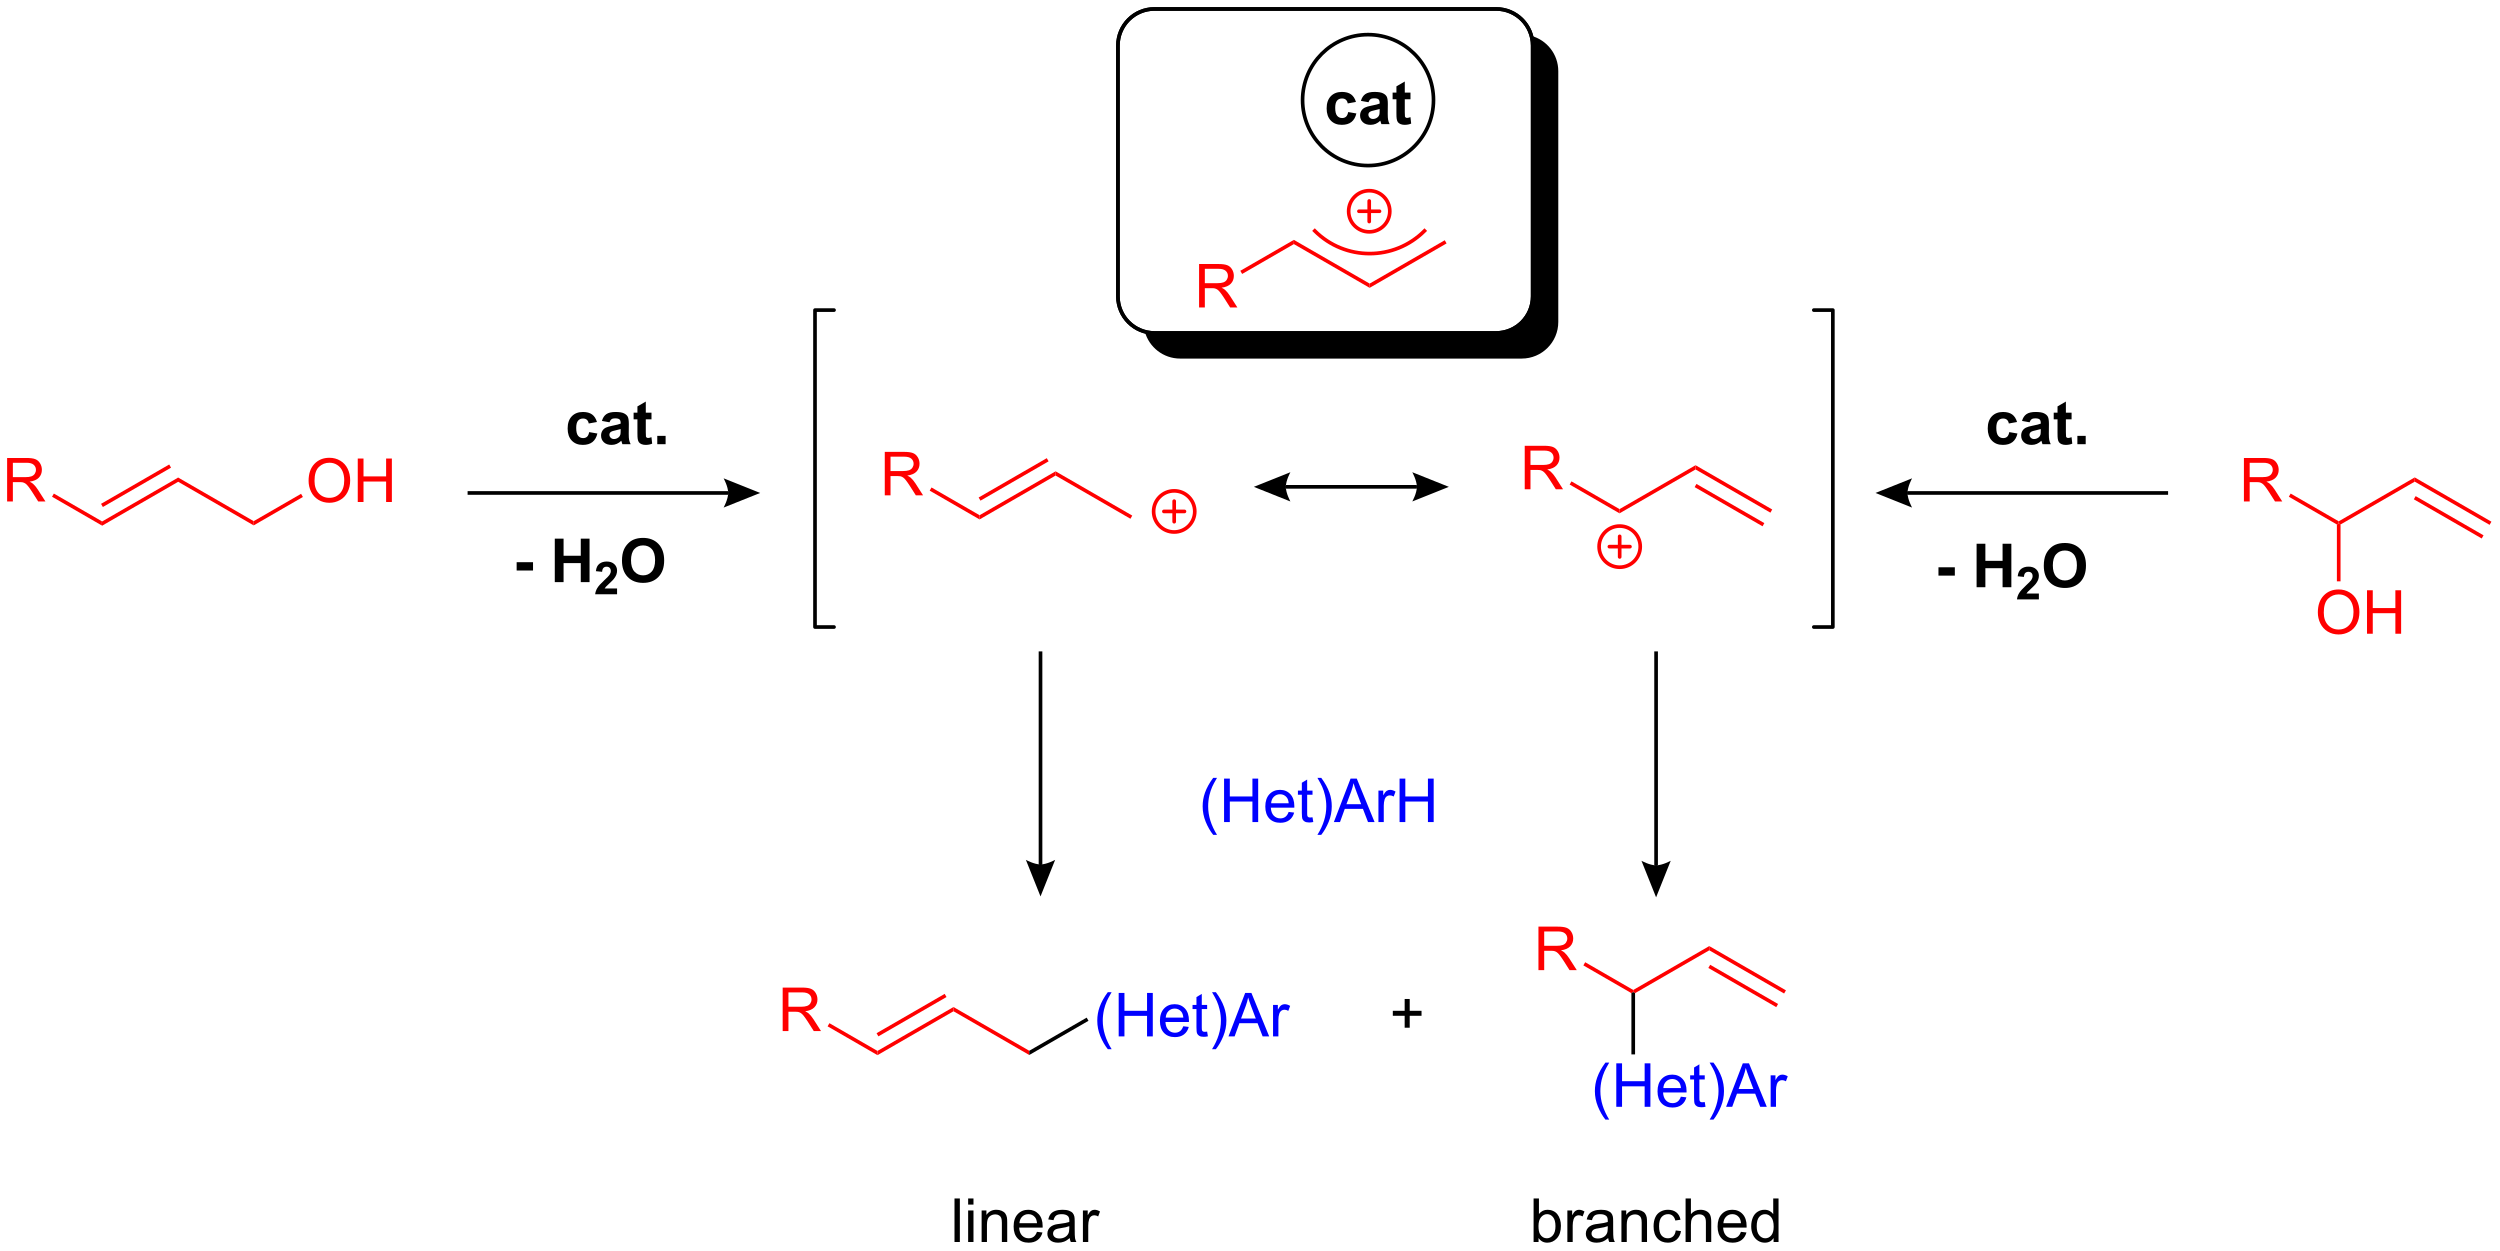 <?xml version="1.0" encoding="UTF-8"?>
<!DOCTYPE svg PUBLIC '-//W3C//DTD SVG 1.0//EN'
          'http://www.w3.org/TR/2001/REC-SVG-20010904/DTD/svg10.dtd'>
<svg stroke-dasharray="none" shape-rendering="auto" xmlns="http://www.w3.org/2000/svg" font-family="'Dialog'" text-rendering="auto" width="937" fill-opacity="1" color-interpolation="auto" color-rendering="auto" preserveAspectRatio="xMidYMid meet" font-size="12px" viewBox="0 0 937 469" fill="black" xmlns:xlink="http://www.w3.org/1999/xlink" stroke="black" image-rendering="auto" stroke-miterlimit="10" stroke-linecap="square" stroke-linejoin="miter" font-style="normal" stroke-width="1" height="469" stroke-dashoffset="0" font-weight="normal" stroke-opacity="1"
><!--Generated by the Batik Graphics2D SVG Generator--><defs id="genericDefs"
  /><g
  ><defs id="defs1"
    ><clipPath clipPathUnits="userSpaceOnUse" id="clipPath1"
      ><path d="M1.386 1.422 L352.546 1.422 L352.546 177.078 L1.386 177.078 L1.386 1.422 Z"
      /></clipPath
      ><clipPath clipPathUnits="userSpaceOnUse" id="clipPath2"
      ><path d="M-0.318 -0.458 L-0.318 170.313 L341.078 170.313 L341.078 -0.458 Z"
      /></clipPath
    ></defs
    ><g fill="red" transform="scale(2.667,2.667) translate(-1.386,-1.422) matrix(1.029,0,0,1.029,1.714,1.893)" stroke="red"
    ><path d="M13.606 71.35 L13.606 70.773 L23.994 64.776 L23.994 65.353 ZM13.731 68.785 L23.04 63.411 L22.79 62.978 L13.481 68.352 Z" stroke="none" clip-path="url(#clipPath2)"
    /></g
    ><g fill="red" transform="matrix(2.743,0,0,2.743,0.873,1.256)" stroke="red"
    ><path d="M23.994 65.353 L23.994 64.776 L34.346 70.752 L34.346 71.329 Z" stroke="none" clip-path="url(#clipPath2)"
    /></g
    ><g fill="red" transform="matrix(2.743,0,0,2.743,0.873,1.256)" stroke="red"
    ><path d="M41.847 65.246 Q41.847 63.765 42.641 62.93 Q43.436 62.093 44.692 62.093 Q45.513 62.093 46.173 62.487 Q46.834 62.879 47.18 63.581 Q47.529 64.284 47.529 65.175 Q47.529 66.08 47.164 66.794 Q46.799 67.507 46.129 67.874 Q45.462 68.242 44.687 68.242 Q43.849 68.242 43.187 67.837 Q42.528 67.429 42.187 66.729 Q41.847 66.026 41.847 65.246 ZM42.657 65.256 Q42.657 66.332 43.233 66.95 Q43.811 67.566 44.684 67.566 Q45.57 67.566 46.143 66.942 Q46.718 66.318 46.718 65.173 Q46.718 64.446 46.472 63.905 Q46.227 63.365 45.754 63.068 Q45.284 62.768 44.695 62.768 Q43.86 62.768 43.257 63.343 Q42.657 63.916 42.657 65.256 ZM48.565 68.139 L48.565 62.198 L49.351 62.198 L49.351 64.638 L52.44 64.638 L52.44 62.198 L53.226 62.198 L53.226 68.139 L52.44 68.139 L52.44 65.337 L49.351 65.337 L49.351 68.139 L48.565 68.139 Z" stroke="none" clip-path="url(#clipPath2)"
    /></g
    ><g fill="red" transform="matrix(2.743,0,0,2.743,0.873,1.256)" stroke="red"
    ><path d="M34.346 71.329 L34.346 70.752 L40.82 67.015 L41.069 67.448 Z" stroke="none" clip-path="url(#clipPath2)"
    /></g
    ><g fill="red" transform="matrix(2.743,0,0,2.743,0.873,1.256)" stroke="red"
    ><path d="M0.654 68.06 L0.654 62.119 L3.288 62.119 Q4.082 62.119 4.496 62.278 Q4.909 62.438 5.155 62.843 Q5.404 63.248 5.404 63.74 Q5.404 64.372 4.993 64.807 Q4.585 65.239 3.728 65.356 Q4.042 65.507 4.204 65.653 Q4.547 65.969 4.855 66.442 L5.89 68.06 L4.901 68.06 L4.115 66.823 Q3.769 66.288 3.545 66.004 Q3.323 65.72 3.148 65.607 Q2.972 65.493 2.788 65.45 Q2.656 65.42 2.351 65.42 L1.44 65.42 L1.44 68.06 L0.654 68.06 ZM1.44 64.74 L3.129 64.74 Q3.669 64.74 3.972 64.629 Q4.277 64.518 4.434 64.272 Q4.593 64.026 4.593 63.74 Q4.593 63.318 4.285 63.048 Q3.98 62.775 3.321 62.775 L1.44 62.775 L1.44 64.74 Z" stroke="none" clip-path="url(#clipPath2)"
    /></g
    ><g fill="red" transform="matrix(2.743,0,0,2.743,0.873,1.256)" stroke="red"
    ><path d="M13.606 70.773 L13.606 71.35 L6.791 67.416 L7.041 66.983 Z" stroke="none" clip-path="url(#clipPath2)"
    /></g
    ><g fill="blue" transform="matrix(2.743,0,0,2.743,0.873,1.256)" stroke="blue"
    ><path d="M165.451 113.617 Q164.846 112.855 164.427 111.834 Q164.011 110.809 164.011 109.715 Q164.011 108.751 164.324 107.867 Q164.689 106.843 165.451 105.825 L165.973 105.825 Q165.483 106.668 165.324 107.03 Q165.078 107.589 164.935 108.197 Q164.762 108.953 164.762 109.721 Q164.762 111.669 165.973 113.617 L165.451 113.617 ZM166.937 111.869 L166.937 105.927 L167.723 105.927 L167.723 108.367 L170.811 108.367 L170.811 105.927 L171.598 105.927 L171.598 111.869 L170.811 111.869 L170.811 109.067 L167.723 109.067 L167.723 111.869 L166.937 111.869 ZM175.76 110.483 L176.514 110.574 Q176.335 111.236 175.852 111.601 Q175.371 111.966 174.623 111.966 Q173.677 111.966 173.123 111.385 Q172.572 110.801 172.572 109.753 Q172.572 108.667 173.131 108.067 Q173.69 107.467 174.582 107.467 Q175.444 107.467 175.99 108.056 Q176.538 108.643 176.538 109.707 Q176.538 109.772 176.535 109.902 L173.326 109.902 Q173.366 110.612 173.725 110.99 Q174.088 111.366 174.625 111.366 Q175.028 111.366 175.311 111.155 Q175.595 110.945 175.76 110.483 ZM173.366 109.302 L175.768 109.302 Q175.719 108.759 175.492 108.489 Q175.144 108.067 174.59 108.067 Q174.088 108.067 173.744 108.405 Q173.401 108.74 173.366 109.302 ZM179.022 111.215 L179.128 111.861 Q178.82 111.925 178.577 111.925 Q178.179 111.925 177.961 111.801 Q177.742 111.674 177.653 111.469 Q177.563 111.263 177.563 110.607 L177.563 108.132 L177.028 108.132 L177.028 107.565 L177.563 107.565 L177.563 106.497 L178.29 106.06 L178.29 107.565 L179.022 107.565 L179.022 108.132 L178.29 108.132 L178.29 110.647 Q178.29 110.961 178.328 111.05 Q178.366 111.139 178.452 111.193 Q178.541 111.245 178.704 111.245 Q178.825 111.245 179.022 111.215 ZM180.215 113.617 L179.691 113.617 Q180.904 111.669 180.904 109.721 Q180.904 108.959 180.729 108.208 Q180.591 107.6 180.345 107.04 Q180.185 106.676 179.691 105.825 L180.215 105.825 Q180.977 106.843 181.342 107.867 Q181.653 108.751 181.653 109.715 Q181.653 110.809 181.234 111.834 Q180.815 112.855 180.215 113.617 ZM181.939 111.869 L184.222 105.927 L185.07 105.927 L187.502 111.869 L186.605 111.869 L185.913 110.069 L183.428 110.069 L182.777 111.869 L181.939 111.869 ZM183.655 109.429 L185.67 109.429 L185.049 107.783 Q184.765 107.032 184.627 106.551 Q184.514 107.121 184.309 107.686 L183.655 109.429 ZM188.029 111.869 L188.029 107.565 L188.685 107.565 L188.685 108.216 Q188.937 107.759 189.147 107.613 Q189.361 107.467 189.618 107.467 Q189.985 107.467 190.366 107.702 L190.115 108.378 Q189.847 108.221 189.58 108.221 Q189.342 108.221 189.15 108.364 Q188.961 108.507 188.88 108.764 Q188.758 109.153 188.758 109.615 L188.758 111.869 L188.029 111.869 ZM190.917 111.869 L190.917 105.927 L191.703 105.927 L191.703 108.367 L194.792 108.367 L194.792 105.927 L195.578 105.927 L195.578 111.869 L194.792 111.869 L194.792 109.067 L191.703 109.067 L191.703 111.869 L190.917 111.869 Z" stroke="none" clip-path="url(#clipPath2)"
    /></g
    ><g transform="matrix(2.743,0,0,2.743,0.873,1.256)"
    ><path d="M63.574 67.148 L99.179 67.148 L99.179 66.648 L63.574 66.648 ZM103.552 66.898 L98.555 68.897 C98.555 68.897 99.179 67.772 99.179 66.898 C99.179 66.023 98.555 64.899 98.555 64.899 Z" stroke="none" clip-path="url(#clipPath2)"
    /></g
    ><g transform="matrix(2.743,0,0,2.743,0.873,1.256)"
    ><path d="M81.248 57.204 L80.124 57.407 Q80.067 57.069 79.868 56.899 Q79.668 56.728 79.346 56.728 Q78.922 56.728 78.668 57.023 Q78.414 57.318 78.414 58.007 Q78.414 58.771 78.671 59.087 Q78.93 59.403 79.362 59.403 Q79.686 59.403 79.892 59.22 Q80.1 59.036 80.186 58.585 L81.305 58.776 Q81.129 59.547 80.635 59.941 Q80.14 60.333 79.311 60.333 Q78.365 60.333 77.803 59.738 Q77.244 59.141 77.244 58.088 Q77.244 57.02 77.806 56.429 Q78.371 55.834 79.33 55.834 Q80.116 55.834 80.581 56.172 Q81.046 56.51 81.248 57.204 ZM82.962 57.245 L81.928 57.058 Q82.103 56.434 82.528 56.134 Q82.954 55.834 83.792 55.834 Q84.554 55.834 84.927 56.015 Q85.299 56.194 85.451 56.472 Q85.605 56.75 85.605 57.49 L85.591 58.82 Q85.591 59.387 85.645 59.657 Q85.702 59.928 85.851 60.236 L84.724 60.236 Q84.681 60.122 84.616 59.898 Q84.586 59.798 84.575 59.765 Q84.284 60.049 83.951 60.192 Q83.619 60.333 83.241 60.333 Q82.576 60.333 82.192 59.973 Q81.811 59.611 81.811 59.06 Q81.811 58.696 81.984 58.409 Q82.16 58.123 82.473 57.971 Q82.787 57.82 83.379 57.707 Q84.178 57.555 84.486 57.426 L84.486 57.312 Q84.486 56.985 84.324 56.845 Q84.162 56.704 83.711 56.704 Q83.408 56.704 83.238 56.826 Q83.068 56.945 82.962 57.245 ZM84.486 58.169 Q84.267 58.242 83.792 58.344 Q83.319 58.444 83.173 58.541 Q82.949 58.698 82.949 58.941 Q82.949 59.182 83.127 59.357 Q83.306 59.53 83.581 59.53 Q83.889 59.53 84.17 59.328 Q84.376 59.174 84.44 58.949 Q84.486 58.803 84.486 58.396 L84.486 58.169 ZM88.7 55.931 L88.7 56.839 L87.922 56.839 L87.922 58.574 Q87.922 59.101 87.943 59.187 Q87.968 59.274 88.046 59.33 Q88.124 59.387 88.238 59.387 Q88.397 59.387 88.697 59.279 L88.794 60.163 Q88.397 60.333 87.895 60.333 Q87.587 60.333 87.338 60.23 Q87.092 60.125 86.976 59.963 Q86.86 59.798 86.817 59.517 Q86.779 59.32 86.779 58.714 L86.779 56.839 L86.257 56.839 L86.257 55.931 L86.779 55.931 L86.779 55.075 L87.922 54.41 L87.922 55.931 L88.7 55.931 ZM89.491 60.236 L89.491 59.095 L90.629 59.095 L90.629 60.236 L89.491 60.236 Z" stroke="none" clip-path="url(#clipPath2)"
    /></g
    ><g fill="red" transform="matrix(2.743,0,0,2.743,0.873,1.256)" stroke="red"
    ><path d="M133.528 70.517 L133.528 69.94 L143.916 63.943 L143.916 64.52 ZM133.653 67.952 L142.962 62.578 L142.712 62.145 L133.403 67.519 Z" stroke="none" clip-path="url(#clipPath2)"
    /></g
    ><g fill="red" transform="matrix(2.743,0,0,2.743,0.873,1.256)" stroke="red"
    ><path d="M143.916 64.52 L143.916 63.943 L154.393 69.992 L154.143 70.425 Z" stroke="none" clip-path="url(#clipPath2)"
    /></g
    ><g fill="red" transform="matrix(2.743,0,0,2.743,0.873,1.256)" stroke="red"
    ><path d="M120.576 67.227 L120.576 61.286 L123.21 61.286 Q124.004 61.286 124.418 61.445 Q124.831 61.605 125.077 62.01 Q125.326 62.415 125.326 62.907 Q125.326 63.539 124.915 63.974 Q124.507 64.406 123.65 64.523 Q123.964 64.674 124.126 64.82 Q124.469 65.136 124.777 65.609 L125.812 67.227 L124.823 67.227 L124.037 65.99 Q123.691 65.455 123.467 65.171 Q123.245 64.887 123.07 64.774 Q122.894 64.66 122.71 64.617 Q122.578 64.588 122.273 64.588 L121.362 64.588 L121.362 67.227 L120.576 67.227 ZM121.362 63.907 L123.051 63.907 Q123.591 63.907 123.894 63.796 Q124.199 63.685 124.356 63.439 Q124.515 63.193 124.515 62.907 Q124.515 62.486 124.207 62.215 Q123.902 61.942 123.243 61.942 L121.362 61.942 L121.362 63.907 Z" stroke="none" clip-path="url(#clipPath2)"
    /></g
    ><g fill="red" transform="matrix(2.743,0,0,2.743,0.873,1.256)" stroke="red"
    ><path d="M133.528 69.94 L133.528 70.517 L126.713 66.583 L126.963 66.15 Z" stroke="none" clip-path="url(#clipPath2)"
    /></g
    ><g fill="red" stroke-width="0.5" transform="matrix(2.743,0,0,2.743,0.873,1.256)" stroke-linecap="round" stroke="red" stroke-linejoin="round"
    ><path fill="none" d="M160.121 72.235 C158.569 72.235 157.31 70.976 157.31 69.423 C157.31 67.871 158.569 66.612 160.121 66.612 C161.674 66.612 162.933 67.871 162.933 69.423 C162.933 70.976 161.674 72.235 160.121 72.235 M158.715 69.423 L161.527 69.423 M160.121 68.018 L160.121 70.829" clip-path="url(#clipPath2)"
    /></g
    ><g transform="matrix(2.743,0,0,2.743,0.873,1.256)"
    ><path d="M175.377 66.315 L193.28 66.315 L193.28 65.815 L175.377 65.815 ZM197.653 66.065 L192.655 68.064 C192.655 68.064 193.28 66.94 193.28 66.065 C193.28 65.19 192.655 64.066 192.655 64.066 ZM171.004 66.065 L176.001 64.066 C176.001 64.066 175.377 65.19 175.377 66.065 C175.377 66.94 176.001 68.064 176.001 68.064 Z" stroke="none" clip-path="url(#clipPath2)"
    /></g
    ><g stroke-width="0.5" transform="matrix(2.743,0,0,2.743,0.873,1.256)" stroke-linejoin="round" stroke-linecap="round"
    ><path fill="none" d="M247.52 85.219 L250.119 85.219 L250.119 41.914 L247.52 41.914" clip-path="url(#clipPath2)"
    /></g
    ><g stroke-width="0.5" transform="matrix(2.743,0,0,2.743,0.873,1.256)" stroke-linejoin="round" stroke-linecap="round"
    ><path fill="none" d="M113.641 41.914 L111.043 41.914 L111.043 85.219 L113.641 85.219" clip-path="url(#clipPath2)"
    /></g
    ><g fill="red" transform="matrix(2.743,0,0,2.743,0.873,1.256)" stroke="red"
    ><path d="M231.359 63.687 L231.359 63.11 L241.836 69.159 L241.586 69.592 ZM231.234 66.1 L240.511 71.455 L240.761 71.022 L231.484 65.667 Z" stroke="none" clip-path="url(#clipPath2)"
    /></g
    ><g fill="red" transform="matrix(2.743,0,0,2.743,0.873,1.256)" stroke="red"
    ><path d="M208.019 66.394 L208.019 60.453 L210.653 60.453 Q211.448 60.453 211.861 60.612 Q212.274 60.772 212.52 61.177 Q212.769 61.583 212.769 62.074 Q212.769 62.706 212.358 63.141 Q211.95 63.574 211.094 63.69 Q211.407 63.841 211.569 63.987 Q211.912 64.303 212.22 64.776 L213.255 66.394 L212.266 66.394 L211.48 65.157 Q211.134 64.622 210.91 64.338 Q210.688 64.055 210.513 63.941 Q210.337 63.828 210.153 63.784 Q210.021 63.755 209.716 63.755 L208.805 63.755 L208.805 66.394 L208.019 66.394 ZM208.805 63.074 L210.494 63.074 Q211.034 63.074 211.337 62.963 Q211.642 62.852 211.799 62.606 Q211.958 62.361 211.958 62.074 Q211.958 61.653 211.65 61.383 Q211.345 61.11 210.686 61.11 L208.805 61.11 L208.805 63.074 Z" stroke="none" clip-path="url(#clipPath2)"
    /></g
    ><g fill="red" transform="matrix(2.743,0,0,2.743,0.873,1.256)" stroke="red"
    ><path d="M220.971 69.108 L220.971 69.685 L214.156 65.75 L214.406 65.317 Z" stroke="none" clip-path="url(#clipPath2)"
    /></g
    ><g fill="red" transform="matrix(2.743,0,0,2.743,0.873,1.256)" stroke="red"
    ><path d="M220.971 69.685 L220.971 69.108 L231.359 63.11 L231.359 63.687 Z" stroke="none" clip-path="url(#clipPath2)"
    /></g
    ><g fill="red" stroke-width="0.5" transform="matrix(2.743,0,0,2.743,0.873,1.256)" stroke-linecap="round" stroke="red" stroke-linejoin="round"
    ><path fill="none" d="M220.992 77.046 C219.439 77.046 218.181 75.787 218.181 74.234 C218.181 72.682 219.439 71.423 220.992 71.423 C222.545 71.423 223.803 72.682 223.803 74.234 C223.803 75.787 222.545 77.046 220.992 77.046 M219.586 74.234 L222.398 74.234 M220.992 72.829 L220.992 75.64" clip-path="url(#clipPath2)"
    /></g
    ><g transform="matrix(2.743,0,0,2.743,0.873,1.256)"
    ><path d="M141.606 88.55 L141.606 117.656 L142.106 117.656 L142.106 88.55 ZM141.856 122.029 L139.857 117.031 C139.857 117.031 140.981 117.656 141.856 117.656 C142.731 117.656 143.855 117.031 143.855 117.031 Z" stroke="none" clip-path="url(#clipPath2)"
    /></g
    ><g transform="matrix(2.743,0,0,2.743,0.873,1.256)"
    ><path d="M225.718 88.55 L225.718 117.78 L226.218 117.78 L226.218 88.55 ZM225.968 122.153 L223.969 117.156 C223.969 117.156 225.093 117.78 225.968 117.78 C226.843 117.78 227.967 117.156 227.967 117.156 Z" stroke="none" clip-path="url(#clipPath2)"
    /></g
    ><g fill="red" transform="matrix(2.743,0,0,2.743,0.873,1.256)" stroke="red"
    ><path d="M119.579 143.716 L119.579 143.139 L129.967 137.141 L129.967 137.718 ZM119.704 141.15 L129.012 135.776 L128.762 135.343 L119.454 140.718 Z" stroke="none" clip-path="url(#clipPath2)"
    /></g
    ><g fill="red" transform="matrix(2.743,0,0,2.743,0.873,1.256)" stroke="red"
    ><path d="M129.967 137.718 L129.967 137.141 L140.319 143.118 L140.319 143.695 Z" stroke="none" clip-path="url(#clipPath2)"
    /></g
    ><g fill="red" transform="matrix(2.743,0,0,2.743,0.873,1.256)" stroke="red"
    ><path d="M106.626 140.425 L106.626 134.484 L109.261 134.484 Q110.055 134.484 110.468 134.644 Q110.882 134.803 111.128 135.208 Q111.376 135.614 111.376 136.105 Q111.376 136.738 110.966 137.173 Q110.558 137.605 109.701 137.721 Q110.014 137.872 110.177 138.018 Q110.52 138.334 110.828 138.807 L111.863 140.425 L110.874 140.425 L110.088 139.188 Q109.742 138.653 109.517 138.369 Q109.296 138.086 109.12 137.972 Q108.945 137.859 108.761 137.816 Q108.629 137.786 108.323 137.786 L107.413 137.786 L107.413 140.425 L106.626 140.425 ZM107.413 137.105 L109.101 137.105 Q109.642 137.105 109.944 136.994 Q110.25 136.883 110.406 136.638 Q110.566 136.392 110.566 136.105 Q110.566 135.684 110.258 135.414 Q109.952 135.141 109.293 135.141 L107.413 135.141 L107.413 137.105 Z" stroke="none" clip-path="url(#clipPath2)"
    /></g
    ><g fill="red" transform="matrix(2.743,0,0,2.743,0.873,1.256)" stroke="red"
    ><path d="M119.579 143.139 L119.579 143.716 L112.764 139.781 L113.014 139.349 Z" stroke="none" clip-path="url(#clipPath2)"
    /></g
    ><g fill="blue" transform="matrix(2.743,0,0,2.743,0.873,1.256)" stroke="blue"
    ><path d="M151.052 142.903 Q150.446 142.141 150.028 141.119 Q149.612 140.095 149.612 139.001 Q149.612 138.037 149.925 137.153 Q150.29 136.129 151.052 135.111 L151.573 135.111 Q151.084 135.954 150.925 136.316 Q150.679 136.875 150.536 137.483 Q150.363 138.239 150.363 139.007 Q150.363 140.955 151.573 142.903 L151.052 142.903 ZM152.538 141.155 L152.538 135.213 L153.324 135.213 L153.324 137.653 L156.412 137.653 L156.412 135.213 L157.198 135.213 L157.198 141.155 L156.412 141.155 L156.412 138.353 L153.324 138.353 L153.324 141.155 L152.538 141.155 ZM161.36 139.769 L162.114 139.86 Q161.936 140.522 161.452 140.887 Q160.971 141.252 160.223 141.252 Q159.277 141.252 158.723 140.671 Q158.172 140.087 158.172 139.039 Q158.172 137.953 158.732 137.353 Q159.291 136.753 160.182 136.753 Q161.044 136.753 161.59 137.342 Q162.138 137.929 162.138 138.993 Q162.138 139.058 162.136 139.188 L158.926 139.188 Q158.967 139.898 159.326 140.276 Q159.688 140.652 160.226 140.652 Q160.628 140.652 160.912 140.441 Q161.196 140.231 161.36 139.769 ZM158.967 138.588 L161.369 138.588 Q161.32 138.045 161.093 137.775 Q160.744 137.353 160.19 137.353 Q159.688 137.353 159.345 137.691 Q159.002 138.026 158.967 138.588 ZM164.623 140.501 L164.728 141.147 Q164.42 141.211 164.177 141.211 Q163.78 141.211 163.561 141.087 Q163.342 140.96 163.253 140.755 Q163.164 140.549 163.164 139.893 L163.164 137.418 L162.629 137.418 L162.629 136.851 L163.164 136.851 L163.164 135.783 L163.891 135.346 L163.891 136.851 L164.623 136.851 L164.623 137.418 L163.891 137.418 L163.891 139.933 Q163.891 140.247 163.929 140.336 Q163.966 140.425 164.053 140.479 Q164.142 140.53 164.304 140.53 Q164.426 140.53 164.623 140.501 ZM165.816 142.903 L165.292 142.903 Q166.505 140.955 166.505 139.007 Q166.505 138.245 166.329 137.494 Q166.191 136.886 165.945 136.326 Q165.786 135.962 165.292 135.111 L165.816 135.111 Q166.578 136.129 166.942 137.153 Q167.253 138.037 167.253 139.001 Q167.253 140.095 166.834 141.119 Q166.416 142.141 165.816 142.903 ZM167.54 141.155 L169.822 135.213 L170.671 135.213 L173.102 141.155 L172.206 141.155 L171.514 139.355 L169.028 139.355 L168.377 141.155 L167.54 141.155 ZM169.255 138.715 L171.271 138.715 L170.649 137.069 Q170.366 136.318 170.228 135.837 Q170.114 136.407 169.909 136.972 L169.255 138.715 ZM173.629 141.155 L173.629 136.851 L174.286 136.851 L174.286 137.502 Q174.537 137.045 174.748 136.899 Q174.961 136.753 175.218 136.753 Q175.585 136.753 175.966 136.988 L175.715 137.664 Q175.448 137.507 175.18 137.507 Q174.942 137.507 174.751 137.65 Q174.561 137.793 174.481 138.05 Q174.359 138.439 174.359 138.901 L174.359 141.155 L173.629 141.155 Z" stroke="none" clip-path="url(#clipPath2)"
    /></g
    ><g transform="matrix(2.743,0,0,2.743,0.873,1.256)"
    ><path d="M140.319 143.695 L140.319 143.118 L148.162 138.589 L148.412 139.022 Z" stroke="none" clip-path="url(#clipPath2)"
    /></g
    ><g transform="matrix(2.743,0,0,2.743,0.873,1.256)"
    ><path d="M70.276 77.497 L70.276 76.36 L72.514 76.36 L72.514 77.497 L70.276 77.497 ZM75.487 79.083 L75.487 73.142 L76.687 73.142 L76.687 75.479 L79.037 75.479 L79.037 73.142 L80.237 73.142 L80.237 79.083 L79.037 79.083 L79.037 76.484 L76.687 76.484 L76.687 79.083 L75.487 79.083 Z" stroke="none" clip-path="url(#clipPath2)"
    /></g
    ><g transform="matrix(2.743,0,0,2.743,0.873,1.256)"
    ><path d="M83.997 79.949 L83.997 80.743 L81.004 80.743 Q81.053 80.293 81.296 79.89 Q81.539 79.487 82.256 78.822 Q82.834 78.283 82.964 78.093 Q83.14 77.828 83.14 77.57 Q83.14 77.284 82.986 77.13 Q82.834 76.976 82.562 76.976 Q82.295 76.976 82.137 77.138 Q81.979 77.299 81.954 77.674 L81.103 77.588 Q81.18 76.883 81.582 76.577 Q81.983 76.269 82.585 76.269 Q83.243 76.269 83.62 76.626 Q83.997 76.98 83.997 77.509 Q83.997 77.809 83.89 78.083 Q83.782 78.354 83.547 78.652 Q83.393 78.849 82.988 79.22 Q82.585 79.59 82.475 79.712 Q82.368 79.834 82.301 79.949 L83.997 79.949 Z" stroke="none" clip-path="url(#clipPath2)"
    /></g
    ><g transform="matrix(2.743,0,0,2.743,0.873,1.256)"
    ><path d="M84.669 76.149 Q84.669 75.241 84.939 74.625 Q85.142 74.171 85.493 73.812 Q85.844 73.45 86.26 73.275 Q86.817 73.039 87.541 73.039 Q88.854 73.039 89.643 73.855 Q90.432 74.669 90.432 76.12 Q90.432 77.56 89.648 78.373 Q88.867 79.186 87.557 79.186 Q86.233 79.186 85.45 78.378 Q84.669 77.568 84.669 76.149 ZM85.903 76.109 Q85.903 77.117 86.368 77.638 Q86.836 78.159 87.554 78.159 Q88.27 78.159 88.73 77.643 Q89.192 77.125 89.192 76.093 Q89.192 75.071 88.743 74.569 Q88.295 74.066 87.554 74.066 Q86.811 74.066 86.357 74.574 Q85.903 75.082 85.903 76.109 Z" stroke="none" clip-path="url(#clipPath2)"
    /></g
    ><g transform="matrix(2.743,0,0,2.743,0.873,1.256)"
    ><path d="M191.613 139.967 L191.613 138.338 L189.995 138.338 L189.995 137.657 L191.613 137.657 L191.613 136.041 L192.303 136.041 L192.303 137.657 L193.918 137.657 L193.918 138.338 L192.303 138.338 L192.303 139.967 L191.613 139.967 Z" stroke="none" clip-path="url(#clipPath2)"
    /></g
    ><g transform="matrix(2.743,0,0,2.743,0.873,1.256)"
    ><path d="M130.104 169.244 L130.104 163.303 L130.834 163.303 L130.834 169.244 L130.104 169.244 ZM131.967 164.14 L131.967 163.303 L132.697 163.303 L132.697 164.14 L131.967 164.14 ZM131.967 169.244 L131.967 164.94 L132.697 164.94 L132.697 169.244 L131.967 169.244 ZM133.809 169.244 L133.809 164.94 L134.465 164.94 L134.465 165.55 Q134.938 164.843 135.835 164.843 Q136.224 164.843 136.548 164.983 Q136.875 165.121 137.037 165.348 Q137.199 165.575 137.264 165.888 Q137.305 166.091 137.305 166.596 L137.305 169.244 L136.575 169.244 L136.575 166.626 Q136.575 166.18 136.489 165.958 Q136.405 165.737 136.189 165.607 Q135.973 165.475 135.681 165.475 Q135.214 165.475 134.876 165.772 Q134.538 166.066 134.538 166.893 L134.538 169.244 L133.809 169.244 ZM141.37 167.858 L142.123 167.95 Q141.945 168.612 141.462 168.976 Q140.981 169.341 140.232 169.341 Q139.286 169.341 138.733 168.76 Q138.181 168.177 138.181 167.128 Q138.181 166.042 138.741 165.442 Q139.3 164.843 140.192 164.843 Q141.054 164.843 141.599 165.431 Q142.148 166.018 142.148 167.082 Q142.148 167.147 142.145 167.277 L138.935 167.277 Q138.976 167.988 139.335 168.366 Q139.697 168.741 140.235 168.741 Q140.637 168.741 140.921 168.53 Q141.205 168.32 141.37 167.858 ZM138.976 166.677 L141.378 166.677 Q141.329 166.134 141.102 165.864 Q140.754 165.442 140.2 165.442 Q139.697 165.442 139.354 165.78 Q139.011 166.115 138.976 166.677 ZM145.848 168.712 Q145.443 169.057 145.067 169.201 Q144.694 169.341 144.265 169.341 Q143.554 169.341 143.173 168.995 Q142.792 168.647 142.792 168.109 Q142.792 167.793 142.935 167.531 Q143.081 167.269 143.314 167.112 Q143.546 166.953 143.838 166.872 Q144.054 166.815 144.486 166.763 Q145.37 166.658 145.788 166.512 Q145.791 166.361 145.791 166.32 Q145.791 165.875 145.586 165.694 Q145.305 165.445 144.754 165.445 Q144.24 165.445 143.994 165.626 Q143.749 165.807 143.632 166.264 L142.919 166.166 Q143.016 165.71 143.238 165.429 Q143.462 165.145 143.884 164.994 Q144.305 164.843 144.859 164.843 Q145.41 164.843 145.753 164.972 Q146.099 165.102 146.261 165.299 Q146.423 165.494 146.488 165.794 Q146.526 165.98 146.526 166.466 L146.526 167.439 Q146.526 168.458 146.572 168.728 Q146.618 168.995 146.756 169.244 L145.994 169.244 Q145.88 169.017 145.848 168.712 ZM145.788 167.082 Q145.391 167.244 144.597 167.358 Q144.146 167.423 143.959 167.504 Q143.773 167.585 143.67 167.742 Q143.57 167.898 143.57 168.087 Q143.57 168.379 143.792 168.574 Q144.013 168.768 144.438 168.768 Q144.859 168.768 145.186 168.585 Q145.516 168.401 145.67 168.079 Q145.788 167.833 145.788 167.35 L145.788 167.082 ZM147.649 169.244 L147.649 164.94 L148.305 164.94 L148.305 165.591 Q148.556 165.134 148.767 164.988 Q148.981 164.843 149.237 164.843 Q149.605 164.843 149.986 165.078 L149.734 165.753 Q149.467 165.596 149.2 165.596 Q148.962 165.596 148.77 165.739 Q148.581 165.883 148.5 166.139 Q148.378 166.529 148.378 166.99 L148.378 169.244 L147.649 169.244 Z" stroke="none" clip-path="url(#clipPath2)"
    /></g
    ><g fill="red" transform="matrix(2.743,0,0,2.743,0.873,1.256)" stroke="red"
    ><path d="M233.233 129.39 L233.233 128.813 L243.71 134.862 L243.46 135.295 ZM233.108 131.803 L242.384 137.158 L242.634 136.725 L233.358 131.37 Z" stroke="none" clip-path="url(#clipPath2)"
    /></g
    ><g fill="red" transform="matrix(2.743,0,0,2.743,0.873,1.256)" stroke="red"
    ><path d="M209.893 132.097 L209.893 126.156 L212.527 126.156 Q213.321 126.156 213.735 126.316 Q214.148 126.475 214.394 126.88 Q214.642 127.286 214.642 127.777 Q214.642 128.41 214.232 128.845 Q213.824 129.277 212.967 129.393 Q213.281 129.544 213.443 129.69 Q213.786 130.006 214.094 130.479 L215.129 132.097 L214.14 132.097 L213.354 130.86 Q213.008 130.325 212.784 130.041 Q212.562 129.758 212.386 129.644 Q212.211 129.531 212.027 129.488 Q211.895 129.458 211.589 129.458 L210.679 129.458 L210.679 132.097 L209.893 132.097 ZM210.679 128.777 L212.368 128.777 Q212.908 128.777 213.21 128.666 Q213.516 128.555 213.673 128.31 Q213.832 128.064 213.832 127.777 Q213.832 127.356 213.524 127.086 Q213.219 126.813 212.559 126.813 L210.679 126.813 L210.679 128.777 Z" stroke="none" clip-path="url(#clipPath2)"
    /></g
    ><g fill="red" transform="matrix(2.743,0,0,2.743,0.873,1.256)" stroke="red"
    ><path d="M222.845 134.811 L222.845 135.099 L222.595 135.244 L216.03 131.453 L216.28 131.021 Z" stroke="none" clip-path="url(#clipPath2)"
    /></g
    ><g fill="red" transform="matrix(2.743,0,0,2.743,0.873,1.256)" stroke="red"
    ><path d="M223.095 135.244 L222.845 135.099 L222.845 134.811 L233.233 128.813 L233.233 129.39 Z" stroke="none" clip-path="url(#clipPath2)"
    /></g
    ><g fill="blue" transform="matrix(2.743,0,0,2.743,0.873,1.256)" stroke="blue"
    ><path d="M219.044 152.526 Q218.439 151.764 218.02 150.743 Q217.604 149.719 217.604 148.625 Q217.604 147.66 217.917 146.776 Q218.282 145.752 219.044 144.734 L219.565 144.734 Q219.076 145.577 218.917 145.939 Q218.671 146.498 218.528 147.106 Q218.355 147.863 218.355 148.63 Q218.355 150.578 219.565 152.526 L219.044 152.526 ZM220.53 150.778 L220.53 144.837 L221.316 144.837 L221.316 147.276 L224.404 147.276 L224.404 144.837 L225.19 144.837 L225.19 150.778 L224.404 150.778 L224.404 147.976 L221.316 147.976 L221.316 150.778 L220.53 150.778 ZM229.352 149.392 L230.106 149.484 Q229.928 150.146 229.444 150.51 Q228.964 150.875 228.215 150.875 Q227.269 150.875 226.715 150.294 Q226.164 149.711 226.164 148.662 Q226.164 147.576 226.724 146.976 Q227.283 146.377 228.174 146.377 Q229.036 146.377 229.582 146.966 Q230.131 147.552 230.131 148.616 Q230.131 148.681 230.128 148.811 L226.918 148.811 Q226.959 149.522 227.318 149.9 Q227.68 150.275 228.218 150.275 Q228.62 150.275 228.904 150.065 Q229.188 149.854 229.352 149.392 ZM226.959 148.211 L229.361 148.211 Q229.312 147.668 229.085 147.398 Q228.737 146.976 228.183 146.976 Q227.68 146.976 227.337 147.314 Q226.994 147.649 226.959 148.211 ZM232.615 150.124 L232.72 150.77 Q232.412 150.835 232.169 150.835 Q231.772 150.835 231.553 150.71 Q231.334 150.583 231.245 150.378 Q231.156 150.173 231.156 149.516 L231.156 147.041 L230.621 147.041 L230.621 146.474 L231.156 146.474 L231.156 145.407 L231.883 144.969 L231.883 146.474 L232.615 146.474 L232.615 147.041 L231.883 147.041 L231.883 149.557 Q231.883 149.87 231.921 149.959 Q231.958 150.048 232.045 150.102 Q232.134 150.154 232.296 150.154 Q232.418 150.154 232.615 150.124 ZM233.808 152.526 L233.284 152.526 Q234.497 150.578 234.497 148.63 Q234.497 147.868 234.321 147.117 Q234.183 146.509 233.938 145.95 Q233.778 145.585 233.284 144.734 L233.808 144.734 Q234.57 145.752 234.935 146.776 Q235.245 147.66 235.245 148.625 Q235.245 149.719 234.826 150.743 Q234.408 151.764 233.808 152.526 ZM235.532 150.778 L237.815 144.837 L238.663 144.837 L241.095 150.778 L240.198 150.778 L239.506 148.978 L237.02 148.978 L236.369 150.778 L235.532 150.778 ZM237.247 148.338 L239.263 148.338 L238.641 146.693 Q238.358 145.942 238.22 145.461 Q238.106 146.031 237.901 146.595 L237.247 148.338 ZM241.621 150.778 L241.621 146.474 L242.278 146.474 L242.278 147.125 Q242.529 146.668 242.74 146.523 Q242.953 146.377 243.21 146.377 Q243.578 146.377 243.959 146.612 L243.707 147.287 Q243.44 147.13 243.172 147.13 Q242.935 147.13 242.743 147.274 Q242.554 147.417 242.473 147.673 Q242.351 148.063 242.351 148.525 L242.351 150.778 L241.621 150.778 Z" stroke="none" clip-path="url(#clipPath2)"
    /></g
    ><g transform="matrix(2.743,0,0,2.743,0.873,1.256)"
    ><path d="M222.595 135.244 L222.845 135.099 L223.095 135.244 L223.095 143.617 L222.595 143.617 Z" stroke="none" clip-path="url(#clipPath2)"
    /></g
    ><g transform="matrix(2.743,0,0,2.743,0.873,1.256)"
    ><path d="M209.909 169.244 L209.23 169.244 L209.23 163.303 L209.96 163.303 L209.96 165.421 Q210.422 164.843 211.141 164.843 Q211.538 164.843 211.892 165.002 Q212.246 165.161 212.475 165.453 Q212.705 165.742 212.835 166.153 Q212.964 166.561 212.964 167.026 Q212.964 168.133 212.416 168.739 Q211.87 169.341 211.103 169.341 Q210.341 169.341 209.909 168.703 L209.909 169.244 ZM209.9 167.058 Q209.9 167.833 210.111 168.177 Q210.454 168.741 211.043 168.741 Q211.522 168.741 211.87 168.325 Q212.219 167.909 212.219 167.088 Q212.219 166.245 211.884 165.845 Q211.548 165.442 211.076 165.442 Q210.597 165.442 210.249 165.858 Q209.9 166.272 209.9 167.058 ZM213.844 169.244 L213.844 164.94 L214.5 164.94 L214.5 165.591 Q214.751 165.134 214.962 164.988 Q215.176 164.843 215.432 164.843 Q215.8 164.843 216.181 165.078 L215.929 165.753 Q215.662 165.596 215.395 165.596 Q215.157 165.596 214.965 165.739 Q214.776 165.883 214.695 166.139 Q214.573 166.529 214.573 166.99 L214.573 169.244 L213.844 169.244 ZM219.423 168.712 Q219.018 169.057 218.642 169.201 Q218.269 169.341 217.84 169.341 Q217.129 169.341 216.748 168.995 Q216.367 168.647 216.367 168.109 Q216.367 167.793 216.51 167.531 Q216.656 167.269 216.889 167.112 Q217.121 166.953 217.413 166.872 Q217.629 166.815 218.061 166.763 Q218.945 166.658 219.364 166.512 Q219.366 166.361 219.366 166.32 Q219.366 165.875 219.161 165.694 Q218.88 165.445 218.329 165.445 Q217.815 165.445 217.57 165.626 Q217.324 165.807 217.208 166.264 L216.494 166.166 Q216.591 165.71 216.813 165.429 Q217.037 165.145 217.459 164.994 Q217.88 164.843 218.434 164.843 Q218.985 164.843 219.328 164.972 Q219.674 165.102 219.836 165.299 Q219.999 165.494 220.063 165.794 Q220.101 165.98 220.101 166.466 L220.101 167.439 Q220.101 168.458 220.147 168.728 Q220.193 168.995 220.331 169.244 L219.569 169.244 Q219.455 169.017 219.423 168.712 ZM219.364 167.082 Q218.966 167.244 218.172 167.358 Q217.721 167.423 217.534 167.504 Q217.348 167.585 217.245 167.742 Q217.145 167.898 217.145 168.087 Q217.145 168.379 217.367 168.574 Q217.589 168.768 218.013 168.768 Q218.434 168.768 218.761 168.585 Q219.091 168.401 219.245 168.079 Q219.364 167.833 219.364 167.35 L219.364 167.082 ZM221.232 169.244 L221.232 164.94 L221.888 164.94 L221.888 165.55 Q222.361 164.843 223.258 164.843 Q223.647 164.843 223.971 164.983 Q224.298 165.121 224.46 165.348 Q224.623 165.575 224.688 165.888 Q224.728 166.091 224.728 166.596 L224.728 169.244 L223.999 169.244 L223.999 166.626 Q223.999 166.18 223.912 165.958 Q223.828 165.737 223.612 165.607 Q223.396 165.475 223.104 165.475 Q222.637 165.475 222.299 165.772 Q221.961 166.066 221.961 166.893 L221.961 169.244 L221.232 169.244 ZM228.655 167.666 L229.374 167.761 Q229.255 168.501 228.771 168.922 Q228.288 169.341 227.583 169.341 Q226.699 169.341 226.161 168.763 Q225.624 168.185 225.624 167.107 Q225.624 166.41 225.853 165.888 Q226.086 165.364 226.559 165.105 Q227.031 164.843 227.585 164.843 Q228.288 164.843 228.733 165.196 Q229.179 165.55 229.304 166.204 L228.596 166.312 Q228.493 165.88 228.236 165.661 Q227.98 165.442 227.615 165.442 Q227.064 165.442 226.718 165.837 Q226.375 166.231 226.375 167.088 Q226.375 167.955 226.707 168.35 Q227.039 168.741 227.574 168.741 Q228.004 168.741 228.29 168.479 Q228.579 168.214 228.655 167.666 ZM229.998 169.244 L229.998 163.303 L230.727 163.303 L230.727 165.434 Q231.238 164.843 232.016 164.843 Q232.494 164.843 232.846 165.032 Q233.2 165.218 233.351 165.55 Q233.502 165.883 233.502 166.515 L233.502 169.244 L232.773 169.244 L232.773 166.515 Q232.773 165.969 232.535 165.721 Q232.3 165.469 231.865 165.469 Q231.541 165.469 231.254 165.64 Q230.971 165.807 230.849 166.096 Q230.727 166.383 230.727 166.888 L230.727 169.244 L229.998 169.244 ZM237.559 167.858 L238.313 167.95 Q238.135 168.612 237.651 168.976 Q237.17 169.341 236.422 169.341 Q235.476 169.341 234.922 168.76 Q234.371 168.177 234.371 167.128 Q234.371 166.042 234.93 165.442 Q235.489 164.843 236.381 164.843 Q237.243 164.843 237.789 165.431 Q238.337 166.018 238.337 167.082 Q238.337 167.147 238.334 167.277 L235.125 167.277 Q235.165 167.988 235.524 168.366 Q235.887 168.741 236.424 168.741 Q236.827 168.741 237.111 168.53 Q237.394 168.32 237.559 167.858 ZM235.165 166.677 L237.567 166.677 Q237.518 166.134 237.292 165.864 Q236.943 165.442 236.389 165.442 Q235.887 165.442 235.543 165.78 Q235.2 166.115 235.165 166.677 ZM242.021 169.244 L242.021 168.701 Q241.613 169.341 240.819 169.341 Q240.303 169.341 239.87 169.057 Q239.441 168.774 239.203 168.266 Q238.965 167.755 238.965 167.096 Q238.965 166.45 239.179 165.926 Q239.395 165.402 239.824 165.124 Q240.254 164.843 240.786 164.843 Q241.175 164.843 241.478 165.007 Q241.783 165.169 241.972 165.434 L241.972 163.303 L242.699 163.303 L242.699 169.244 L242.021 169.244 ZM239.716 167.096 Q239.716 167.923 240.065 168.333 Q240.413 168.741 240.886 168.741 Q241.364 168.741 241.7 168.35 Q242.035 167.958 242.035 167.155 Q242.035 166.272 241.694 165.858 Q241.354 165.445 240.854 165.445 Q240.368 165.445 240.041 165.842 Q239.716 166.239 239.716 167.096 Z" stroke="none" clip-path="url(#clipPath2)"
    /></g
    ><g fill="red" transform="matrix(2.743,0,0,2.743,0.873,1.256)" stroke="red"
    ><path d="M329.629 65.353 L329.629 64.776 L340.106 70.825 L339.856 71.257 ZM329.504 67.765 L338.78 73.121 L339.03 72.688 L329.754 67.332 Z" stroke="none" clip-path="url(#clipPath2)"
    /></g
    ><g fill="red" transform="matrix(2.743,0,0,2.743,0.873,1.256)" stroke="red"
    ><path d="M306.288 68.06 L306.288 62.119 L308.923 62.119 Q309.717 62.119 310.13 62.278 Q310.544 62.438 310.79 62.843 Q311.038 63.248 311.038 63.74 Q311.038 64.372 310.628 64.807 Q310.22 65.239 309.363 65.356 Q309.676 65.507 309.839 65.653 Q310.182 65.969 310.49 66.442 L311.525 68.06 L310.536 68.06 L309.75 66.823 Q309.404 66.288 309.179 66.004 Q308.958 65.72 308.782 65.607 Q308.607 65.493 308.423 65.45 Q308.291 65.42 307.985 65.42 L307.075 65.42 L307.075 68.06 L306.288 68.06 ZM307.075 64.74 L308.763 64.74 Q309.304 64.74 309.606 64.629 Q309.912 64.518 310.068 64.272 Q310.228 64.026 310.228 63.74 Q310.228 63.318 309.92 63.048 Q309.614 62.775 308.955 62.775 L307.075 62.775 L307.075 64.74 Z" stroke="none" clip-path="url(#clipPath2)"
    /></g
    ><g fill="red" transform="matrix(2.743,0,0,2.743,0.873,1.256)" stroke="red"
    ><path d="M319.241 70.773 L319.241 71.062 L318.991 71.206 L312.426 67.416 L312.676 66.983 Z" stroke="none" clip-path="url(#clipPath2)"
    /></g
    ><g transform="matrix(2.743,0,0,2.743,0.873,1.256)"
    ><path d="M295.927 66.648 L260.322 66.648 L260.322 67.148 L295.927 67.148 ZM255.948 66.898 L260.946 64.899 C260.946 64.899 260.322 66.023 260.322 66.898 C260.322 67.772 260.946 68.897 260.946 68.897 Z" stroke="none" clip-path="url(#clipPath2)"
    /></g
    ><g fill="red" transform="matrix(2.743,0,0,2.743,0.873,1.256)" stroke="red"
    ><path d="M319.49 71.206 L319.241 71.062 L319.241 70.773 L329.629 64.776 L329.629 65.353 Z" stroke="none" clip-path="url(#clipPath2)"
    /></g
    ><g fill="red" transform="matrix(2.743,0,0,2.743,0.873,1.256)" stroke="red"
    ><path d="M316.389 83.238 Q316.389 81.758 317.184 80.923 Q317.978 80.085 319.234 80.085 Q320.056 80.085 320.715 80.48 Q321.377 80.872 321.723 81.574 Q322.071 82.276 322.071 83.168 Q322.071 84.073 321.707 84.787 Q321.342 85.5 320.672 85.867 Q320.004 86.235 319.229 86.235 Q318.391 86.235 317.729 85.829 Q317.07 85.421 316.73 84.722 Q316.389 84.019 316.389 83.238 ZM317.2 83.249 Q317.2 84.325 317.775 84.943 Q318.353 85.559 319.226 85.559 Q320.112 85.559 320.685 84.935 Q321.261 84.311 321.261 83.165 Q321.261 82.439 321.015 81.898 Q320.769 81.358 320.296 81.061 Q319.826 80.761 319.237 80.761 Q318.402 80.761 317.8 81.336 Q317.2 81.909 317.2 83.249 ZM323.107 86.132 L323.107 80.191 L323.894 80.191 L323.894 82.63 L326.982 82.63 L326.982 80.191 L327.768 80.191 L327.768 86.132 L326.982 86.132 L326.982 83.33 L323.894 83.33 L323.894 86.132 L323.107 86.132 Z" stroke="none" clip-path="url(#clipPath2)"
    /></g
    ><g fill="red" transform="matrix(2.743,0,0,2.743,0.873,1.256)" stroke="red"
    ><path d="M318.991 71.206 L319.241 71.062 L319.49 71.206 L319.49 78.972 L318.991 78.972 Z" stroke="none" clip-path="url(#clipPath2)"
    /></g
    ><g transform="matrix(2.743,0,0,2.743,0.873,1.256)"
    ><path d="M275.288 57.204 L274.165 57.407 Q274.108 57.069 273.908 56.899 Q273.708 56.728 273.386 56.728 Q272.962 56.728 272.708 57.023 Q272.454 57.318 272.454 58.007 Q272.454 58.771 272.711 59.087 Q272.97 59.403 273.403 59.403 Q273.727 59.403 273.932 59.22 Q274.14 59.036 274.227 58.585 L275.345 58.776 Q275.17 59.547 274.675 59.941 Q274.181 60.333 273.351 60.333 Q272.406 60.333 271.844 59.738 Q271.284 59.141 271.284 58.088 Q271.284 57.02 271.846 56.429 Q272.411 55.834 273.37 55.834 Q274.156 55.834 274.621 56.172 Q275.086 56.51 275.288 57.204 ZM277.003 57.245 L275.968 57.058 Q276.144 56.434 276.568 56.134 Q276.995 55.834 277.832 55.834 Q278.594 55.834 278.967 56.015 Q279.34 56.194 279.491 56.472 Q279.645 56.75 279.645 57.49 L279.632 58.82 Q279.632 59.387 279.686 59.657 Q279.743 59.928 279.891 60.236 L278.764 60.236 Q278.721 60.122 278.656 59.898 Q278.627 59.798 278.616 59.765 Q278.324 60.049 277.992 60.192 Q277.659 60.333 277.281 60.333 Q276.616 60.333 276.233 59.973 Q275.852 59.611 275.852 59.06 Q275.852 58.696 276.025 58.409 Q276.2 58.123 276.514 57.971 Q276.827 57.82 277.419 57.707 Q278.219 57.555 278.527 57.426 L278.527 57.312 Q278.527 56.985 278.365 56.845 Q278.202 56.704 277.751 56.704 Q277.449 56.704 277.278 56.826 Q277.108 56.945 277.003 57.245 ZM278.527 58.169 Q278.308 58.242 277.832 58.344 Q277.36 58.444 277.214 58.541 Q276.989 58.698 276.989 58.941 Q276.989 59.182 277.168 59.357 Q277.346 59.53 277.622 59.53 Q277.93 59.53 278.211 59.328 Q278.416 59.174 278.481 58.949 Q278.527 58.803 278.527 58.396 L278.527 58.169 ZM282.74 55.931 L282.74 56.839 L281.962 56.839 L281.962 58.574 Q281.962 59.101 281.984 59.187 Q282.008 59.274 282.086 59.33 Q282.165 59.387 282.278 59.387 Q282.438 59.387 282.738 59.279 L282.835 60.163 Q282.438 60.333 281.935 60.333 Q281.627 60.333 281.378 60.23 Q281.133 60.125 281.016 59.963 Q280.9 59.798 280.857 59.517 Q280.819 59.32 280.819 58.714 L280.819 56.839 L280.298 56.839 L280.298 55.931 L280.819 55.931 L280.819 55.075 L281.962 54.41 L281.962 55.931 L282.74 55.931 ZM283.532 60.236 L283.532 59.095 L284.669 59.095 L284.669 60.236 L283.532 60.236 Z" stroke="none" clip-path="url(#clipPath2)"
    /></g
    ><g fill="red" transform="matrix(2.743,0,0,2.743,0.873,1.256)" stroke="red"
    ><path d="M186.827 38.871 L186.827 38.294 L197.09 32.369 L197.34 32.802 Z" stroke="none" clip-path="url(#clipPath2)"
    /></g
    ><g fill="red" transform="matrix(2.743,0,0,2.743,0.873,1.256)" stroke="red"
    ><path d="M186.827 38.294 L186.827 38.871 L176.475 32.895 L176.475 32.318 Z" stroke="none" clip-path="url(#clipPath2)"
    /></g
    ><g fill="red" transform="matrix(2.743,0,0,2.743,0.873,1.256)" stroke="red"
    ><path d="M179.155 31.265 C183.392 35.502 190.261 35.502 194.499 31.265 L194.675 31.088 L194.322 30.734 L194.145 30.911 C190.103 34.953 183.55 34.953 179.508 30.911 L179.332 30.734 L178.978 31.088 L179.155 31.265 Z" stroke="none" clip-path="url(#clipPath2)"
    /></g
    ><g fill="red" transform="matrix(2.743,0,0,2.743,0.873,1.256)" stroke="red"
    ><path d="M163.522 41.558 L163.522 35.617 L166.157 35.617 Q166.951 35.617 167.364 35.776 Q167.778 35.935 168.024 36.341 Q168.272 36.746 168.272 37.238 Q168.272 37.87 167.862 38.305 Q167.454 38.737 166.597 38.853 Q166.911 39.005 167.073 39.151 Q167.416 39.467 167.724 39.94 L168.759 41.558 L167.77 41.558 L166.983 40.321 Q166.638 39.785 166.413 39.502 Q166.192 39.218 166.016 39.105 Q165.841 38.991 165.657 38.948 Q165.524 38.918 165.219 38.918 L164.309 38.918 L164.309 41.558 L163.522 41.558 ZM164.309 38.237 L165.997 38.237 Q166.538 38.237 166.84 38.127 Q167.146 38.016 167.302 37.77 Q167.462 37.524 167.462 37.238 Q167.462 36.816 167.154 36.546 Q166.848 36.273 166.189 36.273 L164.309 36.273 L164.309 38.237 Z" stroke="none" clip-path="url(#clipPath2)"
    /></g
    ><g fill="red" transform="matrix(2.743,0,0,2.743,0.873,1.256)" stroke="red"
    ><path d="M176.475 32.318 L176.475 32.895 L169.407 36.975 L169.157 36.542 Z" stroke="none" clip-path="url(#clipPath2)"
    /></g
    ><g fill="red" stroke-width="0.5" transform="matrix(2.743,0,0,2.743,0.873,1.256)" stroke-linecap="round" stroke="red" stroke-linejoin="round"
    ><path fill="none" d="M186.77 31.22 C185.218 31.22 183.959 29.961 183.959 28.409 C183.959 26.856 185.218 25.597 186.77 25.597 C188.323 25.597 189.582 26.856 189.582 28.409 C189.582 29.961 188.323 31.22 186.77 31.22 M185.365 28.409 L188.176 28.409 M186.77 27.003 L186.77 29.814" clip-path="url(#clipPath2)"
    /></g
    ><g stroke-width="0.5" transform="matrix(2.743,0,0,2.743,0.873,1.256)"
    ><path fill="none" d="M152.433 5.764 C152.433 3.003 154.671 0.764 157.433 0.764 L157.433 0.764 L204.104 0.764 C206.865 0.764 209.104 3.003 209.104 5.764 L209.104 5.764 L209.104 40.037 C209.104 42.798 206.865 45.037 204.104 45.037 L204.104 45.037 L157.433 45.037 C154.671 45.037 152.433 42.798 152.433 40.037 Z" clip-path="url(#clipPath2)"
    /></g
    ><g stroke-width="0.5" transform="matrix(2.743,0,0,2.743,0.873,1.256)"
    ><path fill="none" d="M152.433 5.764 C152.433 3.003 154.671 0.764 157.433 0.764 L157.433 0.764 L204.104 0.764 C206.865 0.764 209.104 3.003 209.104 5.764 L209.104 5.764 L209.104 40.037 C209.104 42.798 206.865 45.037 204.104 45.037 L204.104 45.037 L157.433 45.037 C154.671 45.037 152.433 42.798 152.433 40.037 Z" clip-path="url(#clipPath2)"
    /></g
    ><g transform="matrix(2.743,0,0,2.743,0.873,1.256)"
    ><path d="M208.927 4.441 C209.042 4.862 209.104 5.306 209.104 5.764 L209.104 40.037 C209.104 42.798 206.865 45.037 204.104 45.037 L157.433 45.037 C156.975 45.037 156.531 44.975 156.109 44.86 L156.109 44.86 C156.69 46.979 158.629 48.537 160.933 48.537 L207.604 48.537 C210.365 48.537 212.604 46.298 212.604 43.537 L212.604 9.264 C212.604 6.961 211.047 5.021 208.927 4.441 Z" stroke="none" clip-path="url(#clipPath2)"
    /></g
    ><g transform="matrix(2.743,0,0,2.743,0.873,1.256)"
    ><path d="M264.551 78.194 L264.551 77.056 L266.788 77.056 L266.788 78.194 L264.551 78.194 ZM269.761 79.78 L269.761 73.838 L270.961 73.838 L270.961 76.175 L273.311 76.175 L273.311 73.838 L274.511 73.838 L274.511 79.78 L273.311 79.78 L273.311 77.18 L270.961 77.18 L270.961 79.78 L269.761 79.78 Z" stroke="none" clip-path="url(#clipPath2)"
    /></g
    ><g transform="matrix(2.743,0,0,2.743,0.873,1.256)"
    ><path d="M278.271 80.645 L278.271 81.44 L275.278 81.44 Q275.327 80.99 275.57 80.587 Q275.813 80.183 276.531 79.519 Q277.108 78.98 277.238 78.789 Q277.414 78.524 277.414 78.266 Q277.414 77.981 277.26 77.827 Q277.108 77.673 276.837 77.673 Q276.569 77.673 276.411 77.835 Q276.253 77.995 276.229 78.37 L275.377 78.285 Q275.454 77.579 275.856 77.273 Q276.257 76.966 276.859 76.966 Q277.517 76.966 277.894 77.322 Q278.271 77.677 278.271 78.206 Q278.271 78.505 278.164 78.779 Q278.056 79.051 277.821 79.349 Q277.667 79.545 277.262 79.916 Q276.859 80.287 276.749 80.408 Q276.642 80.53 276.575 80.645 L278.271 80.645 Z" stroke="none" clip-path="url(#clipPath2)"
    /></g
    ><g transform="matrix(2.743,0,0,2.743,0.873,1.256)"
    ><path d="M278.943 76.846 Q278.943 75.938 279.213 75.322 Q279.416 74.868 279.767 74.508 Q280.118 74.146 280.534 73.971 Q281.091 73.736 281.815 73.736 Q283.128 73.736 283.917 74.552 Q284.706 75.365 284.706 76.816 Q284.706 78.256 283.922 79.069 Q283.141 79.882 281.831 79.882 Q280.507 79.882 279.724 79.075 Q278.943 78.264 278.943 76.846 ZM280.178 76.805 Q280.178 77.813 280.642 78.334 Q281.11 78.856 281.828 78.856 Q282.544 78.856 283.004 78.34 Q283.466 77.821 283.466 76.789 Q283.466 75.767 283.017 75.265 Q282.569 74.762 281.828 74.762 Q281.085 74.762 280.631 75.27 Q280.178 75.778 280.178 76.805 Z" stroke="none" clip-path="url(#clipPath2)"
    /></g
    ><g transform="matrix(2.743,0,0,2.743,0.873,1.256)"
    ><path d="M184.957 13.472 L183.833 13.674 Q183.776 13.336 183.576 13.166 Q183.376 12.996 183.055 12.996 Q182.63 12.996 182.376 13.29 Q182.122 13.585 182.122 14.274 Q182.122 15.039 182.379 15.355 Q182.638 15.671 183.071 15.671 Q183.395 15.671 183.6 15.487 Q183.808 15.303 183.895 14.852 L185.013 15.044 Q184.838 15.814 184.343 16.209 Q183.849 16.6 183.019 16.6 Q182.074 16.6 181.512 16.006 Q180.952 15.409 180.952 14.355 Q180.952 13.288 181.514 12.696 Q182.079 12.102 183.038 12.102 Q183.825 12.102 184.289 12.44 Q184.754 12.777 184.957 13.472 ZM186.671 13.512 L185.636 13.326 Q185.812 12.701 186.236 12.402 Q186.663 12.102 187.5 12.102 Q188.262 12.102 188.635 12.283 Q189.008 12.461 189.159 12.739 Q189.313 13.018 189.313 13.758 L189.3 15.087 Q189.3 15.655 189.354 15.925 Q189.411 16.195 189.559 16.503 L188.433 16.503 Q188.389 16.39 188.325 16.165 Q188.295 16.065 188.284 16.033 Q187.992 16.317 187.66 16.46 Q187.327 16.6 186.949 16.6 Q186.285 16.6 185.901 16.241 Q185.52 15.879 185.52 15.328 Q185.52 14.963 185.693 14.677 Q185.869 14.39 186.182 14.239 Q186.495 14.088 187.087 13.974 Q187.887 13.823 188.195 13.693 L188.195 13.58 Q188.195 13.253 188.033 13.112 Q187.87 12.972 187.419 12.972 Q187.117 12.972 186.946 13.093 Q186.776 13.212 186.671 13.512 ZM188.195 14.436 Q187.976 14.509 187.5 14.612 Q187.028 14.712 186.882 14.809 Q186.657 14.966 186.657 15.209 Q186.657 15.449 186.836 15.625 Q187.014 15.798 187.29 15.798 Q187.598 15.798 187.879 15.595 Q188.084 15.441 188.149 15.217 Q188.195 15.071 188.195 14.663 L188.195 14.436 ZM192.408 12.199 L192.408 13.107 L191.63 13.107 L191.63 14.841 Q191.63 15.368 191.652 15.455 Q191.676 15.541 191.754 15.598 Q191.833 15.655 191.946 15.655 Q192.106 15.655 192.406 15.547 L192.503 16.43 Q192.106 16.6 191.603 16.6 Q191.295 16.6 191.047 16.498 Q190.801 16.392 190.685 16.23 Q190.568 16.065 190.525 15.784 Q190.487 15.587 190.487 14.982 L190.487 13.107 L189.966 13.107 L189.966 12.199 L190.487 12.199 L190.487 11.342 L191.63 10.678 L191.63 12.199 L192.408 12.199 Z" stroke="none" clip-path="url(#clipPath2)"
    /></g
    ><g stroke-width="0.5" transform="matrix(2.743,0,0,2.743,0.873,1.256)"
    ><path fill="none" d="M186.609 22.165 C181.668 22.165 177.664 18.16 177.664 13.22 C177.664 8.28 181.668 4.275 186.609 4.275 C191.549 4.275 195.554 8.28 195.554 13.22 C195.554 18.16 191.549 22.165 186.609 22.165" clip-path="url(#clipPath2)"
    /></g
  ></g
></svg
>
